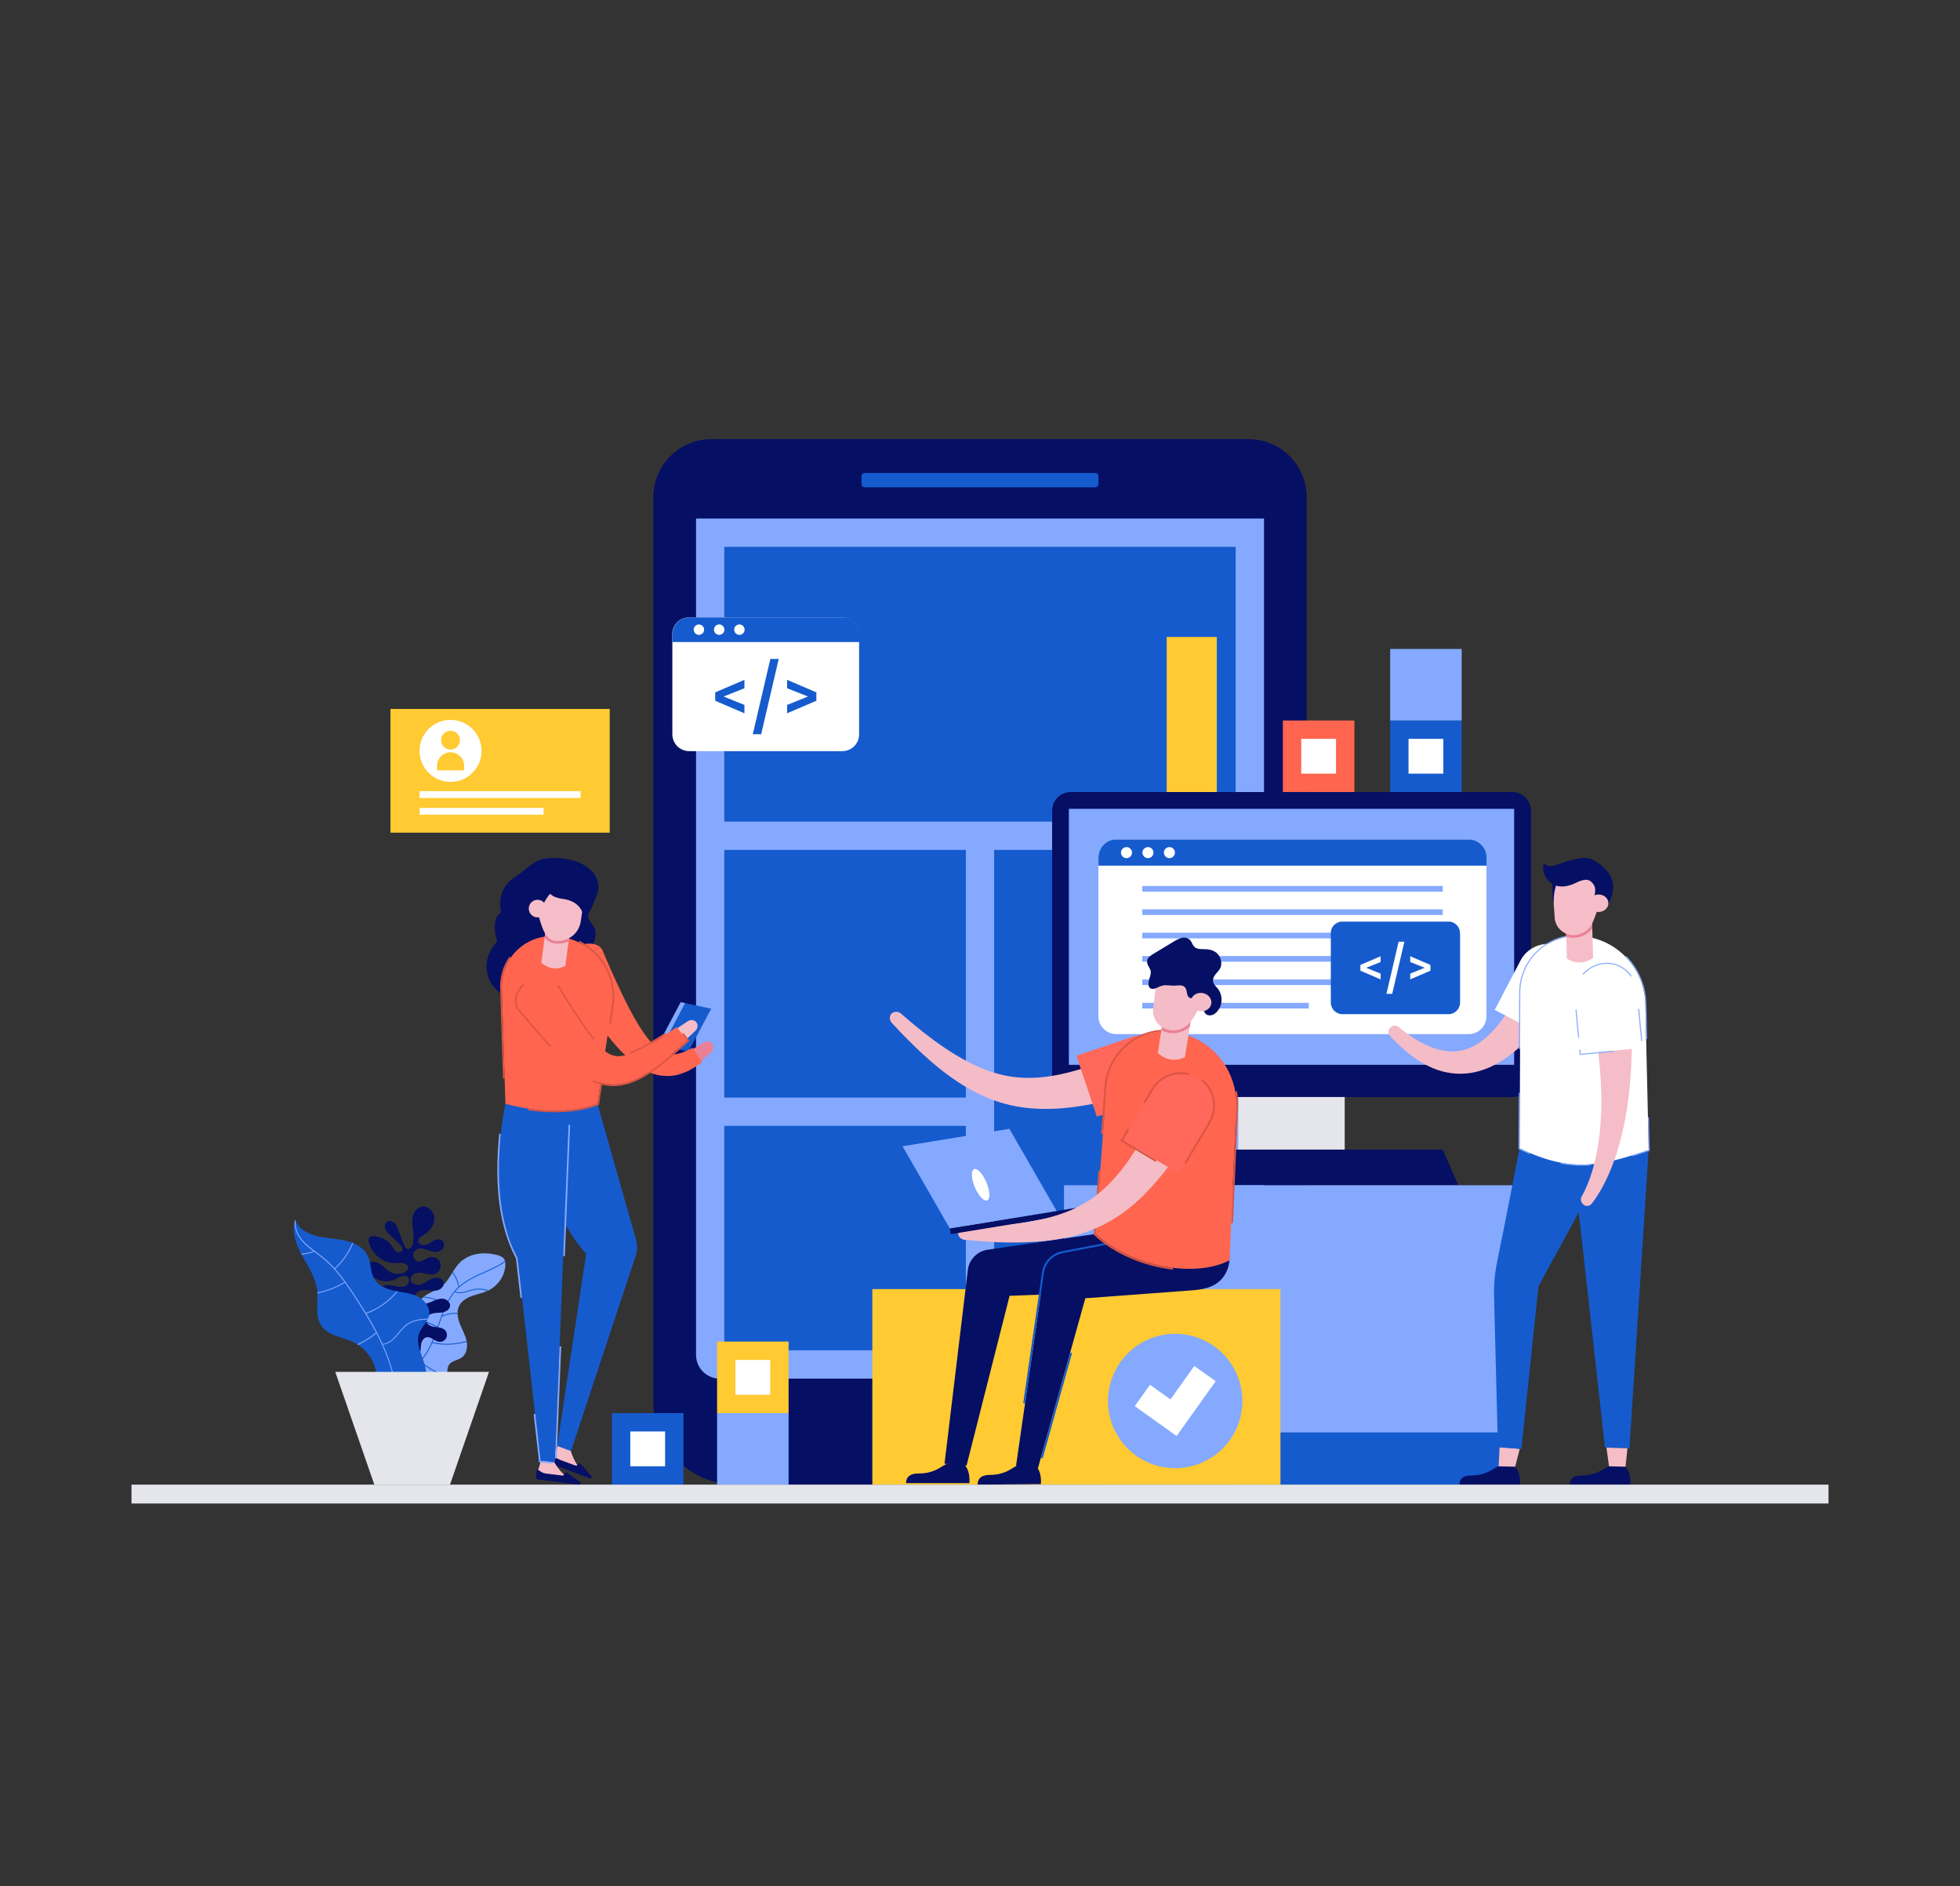 <?xml version="1.0" encoding="UTF-8"?>
<svg id="_レイヤー_1" data-name="レイヤー 1" xmlns="http://www.w3.org/2000/svg" xmlns:xlink="http://www.w3.org/1999/xlink" viewBox="0 0 316 304">
  <rect x="0" y="0" width="316" height="304" fill="#333333" stroke="none"/>
  <defs>
    <style>
      .cls-1 {
        fill: none;
      }

      .cls-2 {
        fill: #e5e6eb;
      }

      .cls-3 {
        fill: #155bcd;
      }

      .cls-4 {
        fill: #ea8096;
      }

      .cls-5 {
        fill: #f4bcc7;
      }

      .cls-6 {
        fill: #f5bdc8;
      }

      .cls-7 {
        fill: #da5544;
      }

      .cls-8 {
        clip-path: url(#clippath-1);
      }

      .cls-9 {
        fill: #fff;
      }

      .cls-10 {
        fill: #050f64;
      }

      .cls-11 {
        fill: #155bcc;
      }

      .cls-12 {
        fill: #ff654f;
      }

      .cls-13 {
        clip-path: url(#clippath);
      }

      .cls-14 {
        fill: #ff685a;
      }

      .cls-15 {
        fill: #ffca32;
      }

      .cls-16 {
        fill: #84a9ff;
      }
    </style>
    <clipPath id="clippath">
      <rect class="cls-1" x="6" width="304" height="304"/>
    </clipPath>
    <clipPath id="clippath-1">
      <rect class="cls-1" x="6" width="304" height="304"/>
    </clipPath>
  </defs>
  <g class="cls-13">
    <g class="cls-8">
      <path class="cls-10" d="M201.29,70.78h-86.58c-5.18,0-9.37,4.2-9.37,9.37v145.83c0,7.36,5.96,13.32,13.32,13.32h78.68c7.36,0,13.32-5.96,13.32-13.32V80.15c0-5.18-4.2-9.37-9.37-9.37"/>
      <path class="cls-16" d="M203.79,83.58v134.82c0,2.1-1.71,3.81-3.81,3.81h-83.95c-2.1,0-3.81-1.71-3.81-3.81V83.58h91.57Z"/>
      <rect class="cls-3" x="116.77" y="136.99" width="38.95" height="39.92"/>
      <rect class="cls-3" x="116.77" y="181.47" width="38.95" height="36.17"/>
      <rect class="cls-3" x="160.28" y="136.99" width="38.95" height="80.65"/>
      <rect class="cls-3" x="116.77" y="88.14" width="82.45" height="44.29"/>
      <path class="cls-3" d="M176.6,78.55h-37.21c-.27,0-.49-.22-.49-.49v-1.34c0-.27.22-.49.49-.49h37.21c.27,0,.49.22.49.49v1.34c0,.27-.22.49-.49.49"/>
      <path class="cls-9" d="M138.51,102.21v16.15c0,1.5-1.21,2.71-2.71,2.71h-24.69c-1.5,0-2.71-1.21-2.71-2.71v-16.15c0-.16.02-.33.04-.48,0-.02,0-.04.01-.07,0-.04.02-.09.03-.13.01-.04.02-.09.04-.13.03-.08.05-.16.09-.24,0,0,0,0,0,0,.02-.04.03-.08.05-.12.04-.08.08-.16.12-.23.02-.04.05-.07.07-.11.02-.04.05-.07.08-.11.03-.04.05-.07.08-.1.03-.03.06-.07.09-.1,0,0,0,0,0,0,.03-.03.05-.06.08-.09.03-.03.06-.06.09-.09.03-.03.07-.06.1-.09.03-.03.06-.05.1-.07.03-.03.07-.05.1-.07.04-.02.07-.05.11-.07.03-.02.06-.04.1-.06.04-.02.09-.05.13-.07.03-.02.07-.03.11-.05.12-.05.23-.09.36-.12.03-.01.07-.02.1-.03,0,0,0,0,.01,0,.03,0,.06-.01.09-.02.03,0,.06-.01.1-.02.04,0,.08-.01.12-.02.03,0,.06,0,.09,0h.08s.08,0,.12,0h24.69s.08,0,.12,0h.08s.06,0,.09.01c.04,0,.08,0,.12.02.03,0,.07,0,.1.02.03,0,.06.01.09.02,0,0,0,0,.01,0,.03,0,.07.02.1.02.03,0,.07.02.1.03.04.01.07.02.11.04.06.02.12.05.18.07.02.01.05.02.07.03.03.02.06.03.09.05.02.01.05.02.07.04.03.01.05.03.07.04.07.04.14.09.21.14.02.02.04.03.06.05.02.02.05.03.07.05.16.14.31.29.43.46.02.03.05.06.07.1.02.03.04.06.06.1.01.02.02.04.03.06.02.03.04.06.05.09.08.16.15.32.2.5,0,.03.02.06.03.09,0,.03.01.05.02.08,0,.03.01.06.02.09,0,0,0,.02,0,.03.03.16.04.32.04.48"/>
      <polygon class="cls-3" points="115.31 112.95 115.31 111.6 120.02 109.58 120.02 110.93 116.66 112.27 120.02 113.62 120.02 114.97 115.31 112.95"/>
      <polygon class="cls-3" points="122.72 118.34 121.37 118.34 124.2 106.21 125.55 106.21 122.72 118.34"/>
      <polygon class="cls-3" points="126.9 114.97 126.9 113.62 130.27 112.27 126.9 110.93 126.9 109.58 131.62 111.6 131.62 112.95 126.9 114.97"/>
      <path class="cls-3" d="M138.47,101.73h0s0-.02,0-.03c0-.03-.01-.06-.02-.09,0-.03-.01-.06-.02-.08,0-.03-.02-.06-.03-.09-.05-.17-.12-.34-.2-.5-.02-.03-.03-.06-.05-.09-.01-.02-.02-.04-.03-.06-.02-.03-.04-.07-.06-.1-.02-.03-.04-.07-.07-.1-.12-.17-.27-.32-.43-.46-.02-.02-.05-.04-.07-.05-.02-.02-.04-.03-.06-.05-.07-.05-.13-.1-.21-.14-.02-.02-.05-.03-.07-.04-.02-.01-.05-.03-.07-.04-.03-.02-.06-.03-.09-.05-.02-.01-.05-.02-.07-.03-.06-.03-.12-.05-.18-.07-.03-.01-.07-.02-.11-.04-.03-.01-.07-.02-.1-.03-.03,0-.06-.02-.1-.02,0,0,0,0-.01,0-.03,0-.06-.01-.09-.02-.03,0-.07-.01-.1-.02-.04,0-.08-.01-.12-.02-.03,0-.06,0-.09,0h-.08s-.08,0-.12,0h-24.69s-.08,0-.12,0h-.08s-.06,0-.09.01c-.04,0-.08,0-.12.02-.03,0-.07,0-.1.02-.03,0-.06.01-.09.02,0,0,0,0-.01,0-.03,0-.07.02-.1.03-.12.03-.24.07-.36.12-.04.02-.07.03-.11.05-.04.02-.09.04-.13.07-.03.02-.07.04-.1.06-.04.02-.07.05-.11.07-.03.02-.07.05-.1.07-.03.02-.06.05-.1.07-.03.03-.07.06-.1.09-.03.03-.06.06-.09.09-.03.03-.06.06-.08.09,0,0,0,0,0,0-.03.03-.06.06-.09.1-.03.03-.05.07-.08.1-.03.03-.05.07-.08.11-.02.03-.05.07-.07.11-.05.07-.09.15-.12.23-.02.04-.04.08-.05.12,0,0,0,0,0,0-.03.08-.06.16-.09.24-.01.04-.03.09-.04.13-.01.04-.02.09-.03.13,0,.02,0,.04-.01.07h0c-.03.16-.04.32-.04.48v1.28h30.1v-1.28c0-.16-.02-.33-.04-.48"/>
      <path class="cls-9" d="M113.52,101.49c0,.47-.38.84-.84.84s-.84-.38-.84-.84.38-.84.84-.84.84.38.84.84"/>
      <path class="cls-9" d="M116.79,101.49c0,.47-.38.84-.84.84s-.84-.38-.84-.84.38-.84.84-.84.84.38.84.84"/>
      <path class="cls-9" d="M120.05,101.49c0,.47-.38.84-.84.84s-.84-.38-.84-.84.38-.84.84-.84.84.38.84.84"/>
      <path class="cls-10" d="M89.42,156.35s-1.43,5.51-6.18,4.85c-3.6-.5-6.95-5.17-3.07-9.48,0,0-1.25-3.43.64-4.67,0,0-1.09-3.47,2.14-5.64,3.23-2.16,3.35-3.47,7.66-3.05,4.31.42,6.5,3.1,5.71,5.54-1.36,4.22-2.26,3.19-.67,5.32.93,1.25-.11,3.72-1.17,4.69-1.71,1.58-2.42.29-1.87,2.01.55,1.72-.22,3.08-1.91,2.46-1.69-.61,1.18-3.46-1.28-2.04"/>
      <polygon class="cls-16" points="110.49 161.69 106.84 168.6 106.09 168.44 109.74 161.53 110.49 161.69"/>
      <polygon class="cls-3" points="114.66 162.58 111.01 169.49 106.84 168.6 110.49 161.69 114.66 162.58"/>
      <path class="cls-6" d="M92.02,233.83s.5,1.94,1.81,3.27l-4.78-1.98.04-.54s.53-.65.86-1.53l2.07.77Z"/>
      <path class="cls-10" d="M88.87,235.96l6.19,2.32c.23.09.42-.19.26-.37l-1.7-1.96c-.19-.13-.35-.04-.45.13-.08.14-.25.2-.4.14l-2.48-.92c-.31-.12-.59-.31-.81-.56l-.27-.31c-.07-.08-.2-.06-.24.04l-.36.96c-.08.22.03.46.24.54"/>
      <path class="cls-3" d="M102.63,200.16h0s0-.03,0-.03c-.03-.12-.06-.23-.1-.35,0,0-6.15-21.73-6.2-21.87-.79-2.8-3.3-4.06-6.14-3.41-2.84.64-4.61,3.46-3.97,6.3,0,0,0,0,0,0h0c1.29,8.94,3.79,16.37,8.28,21.3l-4.66,30.96,2.22.82,10.42-31.43h0s.01-.03.01-.03c.04-.12.08-.24.11-.36h0c.16-.64.16-1.28.02-1.88"/>
      <path class="cls-6" d="M89.36,235.67s.93,1.77,2.52,2.77l-5.11-.82-.09-.54s.37-.75.49-1.69l2.19.28Z"/>
      <path class="cls-10" d="M86.79,238.47l6.56.83c.24.03.36-.28.17-.42l-2.11-1.51c-.21-.08-.35.04-.41.23-.04.15-.19.25-.35.23l-2.63-.32c-.33-.04-.65-.17-.92-.36l-.33-.24c-.09-.06-.21-.01-.22.09l-.13,1.02c-.03.23.13.44.36.47"/>
      <path class="cls-3" d="M86.81,174.38c-2.9-.19-5.13.63-5.32,3.53-.22,1.15-.25,1.29-.32,1.72-1.43,9.28-.96,17.05,2.28,23.13l3.65,32.7,2.36.22,2.26-55.7s0,0,0,0c.19-2.9-2.01-5.41-4.91-5.6"/>
      <path class="cls-16" d="M83.45,202.77c-2.1-3.93-3-8.71-3.01-14.1,0-1.88.1-3.83.3-5.85l-.25-.15c-.85,8.55.04,15.17,2.7,20.18l.72,6.37.26-.06-.72-6.39ZM91.66,181.34s-.85,21.03-.86,21.1l.26.06.86-21.23-.26.07ZM90.22,217l-.73,18.08h.26s.73-18.06.73-18.06l-.26-.02ZM86.3,227.88l-.26.06.88,7.77,2.21.2v-.26l-1.97-.18-.86-7.59Z"/>
      <path class="cls-4" d="M113.43,168.05l-1.92,1.16,1.4,1.9,1.7-1.47c.44-.36.55-.98.24-1.4-.31-.42-.93-.5-1.41-.19"/>
      <path class="cls-12" d="M111.69,168.88l1.52,2.29c-.5.37-1,.75-1.58,1.07-.56.34-1.19.63-1.87.85-.68.23-1.45.36-2.23.35-.39,0-.78-.05-1.17-.1-.19-.04-.38-.08-.57-.13-.1-.02-.19-.05-.28-.08l-.27-.09-.27-.09c-.09-.03-.17-.07-.26-.11-.17-.08-.34-.15-.51-.23-.31-.17-.65-.34-.93-.53-.15-.09-.3-.19-.44-.29l-.41-.3c-.28-.2-.52-.42-.78-.63-1-.86-1.86-1.78-2.67-2.71-.8-.93-1.56-1.88-2.27-2.84-.18-.24-.36-.48-.53-.72l-.52-.72c-.34-.48-.69-.97-1.01-1.45-1.33-1.94-2.6-3.91-3.84-5.87-.02-.03-.04-.07-.06-.1-.62-1.18.31-2.88,2.08-3.79h0c1.83-.94,3.79-.68,4.33.55.88,2.09,1.79,4.15,2.74,6.17.23.51.48,1,.72,1.51l.37.74c.12.25.25.5.38.74.5.98,1.03,1.92,1.59,2.84.56.91,1.14,1.77,1.77,2.52.16.18.31.38.48.54l.24.25.25.23c.16.16.33.28.5.42.08.06.17.11.25.17l.13.09.13.07.13.07s.09.05.13.06c.09.03.17.07.26.11.17.05.35.12.53.15.37.07.76.09,1.19.02.05,0,.11,0,.16-.02l.16-.04c.11-.03.22-.04.33-.08l.34-.1c.11-.03.23-.08.34-.13.46-.17.93-.41,1.4-.65"/>
      <path class="cls-12" d="M88.98,150.89h0c5.98,0,10.56,5.32,9.67,11.23l-2.32,15.79c-4.28,1.6-9.89,1.38-14.84,0l-.58-18.29c-.37-4.7,3.35-8.73,8.07-8.73"/>
      <path class="cls-7" d="M97.14,172.39l-.81,5.52c-3.25,1.22-7.27,1.38-11.18.78v.26c1.44.22,2.89.33,4.3.33,2.62,0,4.96-.38,6.98-1.13l.14-.06.84-5.71h-.26ZM82.16,154.16c-1.12,1.58-1.66,3.53-1.51,5.47l.45,14.21.26.03-.45-14.25c-.15-1.95.39-3.78,1.42-5.26l-.17-.2ZM96.59,154.12c-.9-1.05-2-1.89-3.21-2.48l-.07.26c3.25,1.61,5.45,4.97,5.45,8.75,0,.48-.04.98-.11,1.47l-.4,2.74.22.29.44-2.99c.44-2.89-.41-5.83-2.32-8.04"/>
      <path class="cls-6" d="M91.93,149.74l-.78,5.95c-1.4.67-2.69.5-3.88-.51l.78-5.95,3.88.51Z"/>
      <path class="cls-4" d="M91.86,150.27l-.19,1.48c-.63.27-1.33.4-2.05.34-.04,0-.08,0-.12-.01-.67-.09-1.28-.43-1.69-.94l.18-1.36,3.88.51Z"/>
      <path class="cls-6" d="M94.27,144.35l-.65,4.22c-.31,1.91-2.04,3.26-3.97,3.1-.56-.05-1.14-.33-1.51-.83-.4-.54-.63-1.11-.84-1.7-.39-1.12-.68-2.2-.46-3.36l.36-1.27,6.11-1.74.95,1.59Z"/>
      <path class="cls-10" d="M87.33,146.31s.99-2.53,2.54-3.14c0,0-.95-1.71-2.63.34-.82,1-1.66,2.93-1.29,3.56.37.63,1.21.86,1.38-.76"/>
      <path class="cls-10" d="M94.28,148.15s-.03.05-.05.07c-.2-1.44-.92-2.59-2.5-3.11-.31-.1-.65-.18-1.03-.23-2.36-.33-2.33-1.5-2.33-1.5l-.5-1.88c6.45-2.62,6.78,2.69,6.57,5.39-.05.57-.11,1.02-.16,1.26"/>
      <path class="cls-6" d="M88.08,146.63c-.1.78-.82,1.33-1.59,1.23-.78-.1-1.33-.82-1.23-1.59.1-.78.82-1.33,1.59-1.23.78.1,1.33.82,1.23,1.59"/>
      <path class="cls-6" d="M110.85,164.63l-1.87,1.25,1.48,1.83,1.63-1.54c.42-.38.5-1,.17-1.41-.33-.41-.95-.46-1.41-.13"/>
      <path class="cls-7" d="M110.2,166.53l-.22.15.83,1.05c-.94.86-1.89,1.71-2.89,2.54-.99.83-2.02,1.66-3.16,2.42-.57.38-1.18.75-1.85,1.08-.33.17-.69.32-1.05.46-.37.14-.76.26-1.17.36-.82.19-1.74.27-2.65.16-.84-.1-1.65-.34-2.37-.65l-.12.23c.8.35,1.65.59,2.45.68.29.03.59.05.89.05.62,0,1.24-.07,1.85-.22.37-.08.74-.2,1.21-.37.41-.16.77-.31,1.08-.47.61-.3,1.22-.66,1.88-1.1,1.19-.8,2.24-1.65,3.19-2.44,1.04-.88,2.05-1.78,2.89-2.55l.18-.16-.97-1.23ZM105.98,167.6c.46-.28.91-.57,1.37-.87-.05-.07-.11-.14-.16-.21-.44.28-.89.57-1.35.85-.86.53-1.99,1.21-3.12,1.74-.39.18-.75.34-1.1.46l-.12.32c.43-.15.88-.34,1.33-.55,1.04-.49,2.09-1.11,3.14-1.75M88.82,168.54c-1.79-1.94-3.44-3.9-5.08-5.85-.03-.03-.05-.06-.08-.1-.75-1.04-.37-2.64.84-3.8l-.15-.22c-.7.66-1.16,1.47-1.3,2.31-.11.7.02,1.35.4,1.87.03.04.06.07.09.11l.09.11c1.59,1.89,3.23,3.84,5,5.75.01.02.03.03.04.05l.2-.17s-.04-.04-.06-.06M93.77,164.59c-1.28-1.88-2.51-3.86-3.71-5.79l-.23.13c1.23,1.99,2.46,3.96,3.72,5.81.68.99,1.37,1.95,2.09,2.81.03.03.05.07.08.1l.11-.27c-.63-.76-1.28-1.64-2.07-2.79"/>
      <path class="cls-12" d="M109.11,165.56l1.7,2.16c-.94.85-1.89,1.71-2.89,2.54-.99.83-2.02,1.66-3.16,2.43-.57.38-1.18.75-1.85,1.08-.33.17-.69.32-1.05.46-.37.14-.76.26-1.17.36-.82.19-1.74.27-2.65.16-.91-.1-1.79-.38-2.55-.73-.77-.35-1.45-.78-2.06-1.22-.62-.44-1.18-.91-1.7-1.38-1.05-.94-1.99-1.91-2.89-2.88-1.79-1.94-3.44-3.9-5.08-5.85-.03-.03-.05-.07-.08-.1-.85-1.18-.25-3.08,1.37-4.24h0c1.67-1.2,3.72-1.13,4.52.13,1.32,2.13,2.63,4.26,3.99,6.25.68.99,1.37,1.95,2.09,2.81.71.85,1.45,1.61,2.15,2.07.35.24.68.4,1.01.5.34.1.7.15,1.12.12.21-.01.43-.05.67-.09.23-.05.47-.11.72-.19.49-.16,1.01-.37,1.53-.61,1.04-.49,2.09-1.11,3.14-1.75,1.05-.65,2.09-1.34,3.13-2.03"/>
      <rect class="cls-15" x="188.1" y="102.67" width="8.08" height="26.71"/>
      <path class="cls-10" d="M169.63,130.67v43.15c0,1.66,1.35,3.01,3.01,3.01h71.19c1.66,0,3.01-1.35,3.01-3.01v-43.15c0-1.66-1.35-3.01-3.01-3.01h-71.19c-1.66,0-3.01,1.35-3.01,3.01"/>
      <rect class="cls-16" x="172.33" y="130.37" width="71.79" height="41.26"/>
      <rect class="cls-2" x="199.65" y="176.82" width="17.15" height="8.68"/>
      <polygon class="cls-10" points="235.13 191.04 181.32 191.04 183.86 185.29 232.59 185.29 235.13 191.04"/>
      <path class="cls-16" d="M244.91,191.04v40.66c0,4.2-3.4,7.6-7.6,7.6h-58.17c-4.2,0-7.6-3.4-7.6-7.6v-40.66h73.37Z"/>
      <path class="cls-3" d="M244.91,230.88v.82c0,4.2-3.4,7.6-7.6,7.6h-58.17c-4.2,0-7.6-3.4-7.6-7.6v-.82h73.37Z"/>
      <path class="cls-9" d="M239.66,138.19v25.62c0,1.58-1.29,2.87-2.87,2.87h-56.83c-1.58,0-2.87-1.29-2.87-2.87v-25.62c0-.17.02-.34.04-.51,0-.02,0-.05.01-.07,0-.05.02-.09.03-.14.01-.05.02-.09.04-.14.03-.09.06-.17.09-.26,0,0,0,0,0,0,.02-.04.04-.09.06-.13.04-.08.08-.17.13-.24.02-.04.05-.08.07-.12.03-.04.05-.08.08-.11.03-.04.05-.07.09-.11.03-.04.06-.07.09-.1,0,0,0,0,0,0,.03-.03.06-.06.09-.09.03-.03.07-.06.1-.1.04-.03.07-.07.11-.1.03-.03.07-.05.1-.08.04-.03.07-.05.11-.08.04-.03.08-.05.12-.08.03-.02.07-.04.1-.06.05-.03.09-.05.14-.07.04-.02.07-.04.11-.05.12-.05.25-.1.38-.13.04-.01.07-.02.11-.03,0,0,0,0,.01,0,.03,0,.06-.01.1-.02.03,0,.07-.01.1-.02.04,0,.08-.01.13-.02.03,0,.06,0,.1,0,.03,0,.05,0,.08,0,.04,0,.09,0,.13,0h56.83s.09,0,.13,0h.08s.06,0,.1.01c.04,0,.08,0,.13.02.03,0,.07,0,.1.02.03,0,.06.01.1.02,0,0,0,0,.01,0,.04,0,.07.02.1.03.04,0,.07.02.11.03.04.01.08.02.11.04.07.02.13.05.19.08.03.01.05.02.08.04.03.02.07.03.1.05.02.01.05.03.07.04.03.01.05.03.08.05.08.05.15.1.22.15.02.02.05.03.07.05.02.02.05.04.07.06.17.14.32.31.46.49.02.03.05.07.07.1.02.03.04.07.07.1.01.02.02.04.04.06.02.03.04.06.06.1.09.17.16.34.21.53,0,.03.02.06.03.1,0,.03.01.06.02.09,0,.03.01.06.02.09,0,0,0,.02,0,.03.03.16.05.34.05.51"/>
      <path class="cls-3" d="M239.62,137.68h0s0-.02,0-.03c0-.03-.01-.06-.02-.09,0-.03-.01-.06-.02-.09,0-.03-.02-.06-.03-.09-.05-.19-.13-.36-.21-.53-.02-.03-.04-.07-.06-.1-.01-.02-.02-.04-.04-.06-.02-.04-.04-.07-.07-.1-.02-.04-.05-.07-.07-.1-.13-.18-.29-.34-.46-.49-.02-.02-.05-.04-.07-.06-.02-.02-.05-.04-.07-.05-.07-.05-.14-.1-.22-.15-.03-.02-.05-.03-.08-.05-.02-.01-.05-.03-.07-.04-.03-.02-.06-.03-.1-.05-.03-.01-.05-.02-.08-.04-.06-.03-.13-.05-.19-.08-.04-.01-.07-.03-.11-.04-.04-.01-.07-.02-.11-.03-.03,0-.07-.02-.1-.03,0,0,0,0-.01,0-.03,0-.06-.01-.1-.02-.03,0-.07-.01-.1-.02-.04,0-.08-.01-.13-.02-.03,0-.06,0-.1,0h-.08s-.09,0-.13,0h-56.83s-.09,0-.13,0c-.03,0-.05,0-.08,0-.03,0-.06,0-.1,0-.04,0-.08,0-.13.02-.04,0-.07,0-.1.02-.03,0-.06.01-.1.02,0,0,0,0-.01,0-.04,0-.07.02-.11.03-.13.03-.25.08-.38.13-.04.02-.08.03-.11.05-.05.02-.09.05-.14.07-.04.02-.07.04-.1.06-.04.02-.08.05-.12.08-.04.03-.08.05-.11.08-.04.03-.07.05-.1.08-.04.03-.07.06-.11.1-.03.03-.07.06-.1.1-.03.03-.06.06-.09.09,0,0,0,0,0,0-.03.03-.06.07-.09.1-.03.04-.06.07-.09.11-.03.04-.05.07-.08.11-.03.04-.05.08-.07.12-.05.08-.09.16-.13.24-.02.04-.04.09-.06.13,0,0,0,0,0,0-.04.08-.07.17-.09.26-.01.04-.03.09-.04.14-.01.05-.02.09-.03.14,0,.02,0,.05-.01.07h0c-.03.16-.05.34-.05.51v1.35h62.57v-1.35c0-.17-.02-.34-.05-.51"/>
      <path class="cls-9" d="M182.51,137.43c0,.49-.4.89-.89.89s-.89-.4-.89-.89.4-.89.89-.89.89.4.89.89"/>
      <path class="cls-9" d="M185.97,137.43c0,.49-.4.89-.89.89s-.89-.4-.89-.89.4-.89.89-.89.89.4.89.89"/>
      <path class="cls-9" d="M189.43,137.43c0,.49-.4.89-.89.89s-.89-.4-.89-.89.4-.89.89-.89.89.4.89.89"/>
      <rect class="cls-16" x="184.16" y="142.81" width="48.45" height=".91"/>
      <rect class="cls-16" x="184.16" y="146.57" width="48.45" height=".91"/>
      <rect class="cls-16" x="184.16" y="150.34" width="48.45" height=".91"/>
      <rect class="cls-16" x="184.16" y="154.1" width="48.45" height=".91"/>
      <rect class="cls-16" x="184.16" y="157.87" width="48.45" height=".91"/>
      <rect class="cls-16" x="184.16" y="161.64" width="26.85" height=".91"/>
      <path class="cls-3" d="M235.4,150.4v11.19c0,1.04-.84,1.88-1.87,1.88h-17.1c-1.04,0-1.87-.84-1.87-1.88v-11.19c0-.11.01-.23.03-.33,0-.02,0-.03,0-.05,0-.03.01-.06.02-.09,0-.03.02-.06.03-.09.02-.06.04-.11.06-.17,0,0,0,0,0,0,.01-.03.02-.06.04-.08.03-.05.05-.11.09-.16.02-.03.03-.05.05-.08.02-.03.03-.05.05-.07.02-.03.04-.05.06-.07.02-.02.04-.05.06-.07,0,0,0,0,0,0,.02-.02.04-.04.06-.06.02-.02.04-.04.07-.06.02-.02.05-.04.07-.06.02-.02.04-.03.07-.05.02-.02.05-.03.07-.05.03-.02.05-.03.08-.05.02-.01.04-.03.07-.04.03-.02.06-.03.09-.05.02-.01.05-.02.07-.03.08-.03.16-.06.25-.09.02,0,.05-.01.07-.02,0,0,0,0,0,0,.02,0,.04,0,.06-.01.02,0,.04,0,.07-.01.03,0,.05,0,.08-.01.02,0,.04,0,.06,0,.02,0,.04,0,.05,0,.03,0,.06,0,.09,0h17.1s.06,0,.09,0h.05s.04,0,.06,0c.03,0,.05,0,.08.01.02,0,.05,0,.07.01.02,0,.04,0,.06.01,0,0,0,0,0,0,.02,0,.05.01.07.02.02,0,.05.01.07.02.03,0,.05.02.07.03.04.01.09.03.13.05.02,0,.03.02.05.02.02.01.04.02.06.03.02,0,.03.02.05.03.02,0,.03.02.05.03.05.03.1.06.14.1.01.01.03.02.04.03.02.01.03.02.05.04.11.09.21.2.3.32.02.02.03.04.05.07.01.02.03.04.04.07,0,.01.02.03.02.04.01.02.03.04.04.06.06.11.11.22.14.35,0,.02.01.04.02.06,0,.02,0,.04.01.06,0,.02,0,.04.01.06,0,0,0,.01,0,.02.02.11.03.22.03.33"/>
      <polygon class="cls-9" points="219.33 156.46 219.33 155.53 222.59 154.13 222.59 155.06 220.26 155.99 222.59 156.93 222.59 157.86 219.33 156.46"/>
      <polygon class="cls-9" points="224.46 160.19 223.53 160.19 225.49 151.79 226.42 151.79 224.46 160.19"/>
      <polygon class="cls-9" points="227.36 157.86 227.36 156.93 229.69 155.99 227.36 155.06 227.36 154.13 230.62 155.53 230.62 156.46 227.36 157.86"/>
      <path class="cls-10" d="M245.07,239.3h-9.76c0-.33.07-.65.27-.91.23-.3.61-.46.98-.52.37-.06.76-.05,1.13-.07.93-.05,1.84-.31,2.65-.77.42-.24.82-.53,1.27-.69l2.66.07c.36.39.6.91.71,1.43.1.48.11.97.08,1.46"/>
      <polygon class="cls-6" points="245.02 233.54 244.28 236.41 241.62 236.34 241.77 233.25 245.02 233.54"/>
      <path class="cls-3" d="M240.88,208.94c-.05-1.85.12-3.71.49-5.53,1.29-6.26,3.62-18.33,3.62-18.33.36-2.6,2.52-3.36,5.12-3,1.51.21,15.7,3.15,15.69,3.28l-3.09,48.08-3.95-.14-4.23-37.88-6.49,11.9h0s-2.75,26.22-2.75,26.22l-3.79-.26-.62-24.35Z"/>
      <path class="cls-10" d="M262.86,239.3h-9.76c0-.33.07-.66.27-.91.23-.3.61-.46.98-.52.37-.06.75-.05,1.13-.07.93-.05,1.84-.31,2.65-.77.42-.24.82-.53,1.27-.69l2.66.07c.36.39.6.91.71,1.43.1.48.11.97.08,1.46"/>
      <polygon class="cls-6" points="262.39 233.44 262.07 236.41 259.41 236.34 259 233.33 262.39 233.44"/>
      <path class="cls-5" d="M224.16,165.62c.37-.37.94-.41,1.3-.11,1.08.89,2.21,1.7,3.39,2.36,1.17.66,2.4,1.17,3.61,1.42,1.22.26,2.41.24,3.51-.05.55-.15,1.09-.36,1.61-.62.52-.27,1.01-.59,1.49-.96.96-.74,1.83-1.66,2.63-2.67.8-1.01,1.53-2.12,2.21-3.27.68-1.16,1.3-2.36,1.88-3.6.58-1.24,1.12-2.51,1.63-3.79.34-.81,1.01-1.39,1.83-1.67.81-.29,1.77-.28,2.67.11.9.39,1.55,1.1,1.86,1.93.31.83.28,1.78-.18,2.62-.75,1.31-1.53,2.6-2.37,3.88-.83,1.27-1.72,2.53-2.69,3.74-.97,1.21-2.01,2.39-3.17,3.49-1.16,1.1-2.45,2.12-3.92,2.95-.73.41-1.51.78-2.33,1.06-.82.28-1.67.48-2.54.57-1.74.19-3.5-.07-5.04-.64-1.55-.57-2.92-1.4-4.14-2.34-1.22-.94-2.31-1.99-3.32-3.09-.34-.37-.31-.95.06-1.32"/>
      <path class="cls-9" d="M249.76,167.36l4.19-8.01c1.27-2.42.54-5.39-1.88-6.66-2.42-1.27-5.62-.35-6.89,2.07l-4.19,8.01,8.77,4.59Z"/>
      <path class="cls-9" d="M255.06,150.89h0c-5.33-.47-9.92,3.71-9.94,9.06l-.12,25.14c8.51,4.13,13.31,2.75,20.81.28l-.54-23.62c-.15-5.69-4.54-10.36-10.21-10.86"/>
      <path class="cls-16" d="M244.9,169.13h.17l.04-9.18c.02-5.07,4.15-9.1,9.12-9.1.27,0,.55.01.82.04.15.01.31.03.46.05-.01-.06-.03-.12-.04-.18-.13-.02-.27-.03-.41-.04-.28-.03-.56-.04-.84-.04-5.1,0-9.27,4.16-9.29,9.27l-.04,9.18ZM251.69,187.41l-.06.16c1.14.21,2.26.32,3.37.32.5,0,1-.02,1.49-.06v-.17c-1.55.13-3.12.07-4.8-.25M262.21,154.1s-.08.08-.12.12c1.91,1.96,3.1,4.61,3.18,7.52l.13,5.73h.17l-.13-5.73c-.08-2.96-1.29-5.65-3.23-7.64M265.8,185.37c-.9.3-1.76.58-2.6.83,0,.06,0,.12,0,.18.84-.26,1.72-.54,2.65-.85l.12-.04-.12-5.44-.17.02.12,5.29ZM244.82,185.2l.1.05c.58.28,1.15.54,1.71.78l.04-.17c-.54-.23-1.1-.48-1.68-.76l.04-8.96h-.17l-.04,9.06Z"/>
      <path class="cls-6" d="M252.43,148.02l.19,6.5c1.44.87,2.85.83,4.23-.13l-.19-6.5-4.23.13Z"/>
      <path class="cls-4" d="M252.43,148.02l.09,2.94c.3.11.62.17.95.19.11,0,.21,0,.32,0,1.17-.03,2.24-.61,2.92-1.51l-.05-1.74-4.23.13Z"/>
      <path class="cls-6" d="M250.39,144.1l.26,3.81c.1,1.52,1.33,2.73,2.85,2.81,1.38.07,2.68-.7,3.25-1.97.37-.84.71-1.81,1.02-2.83.51-1.63.1-3.43-1.11-4.63-1.04-1.02-2.31-1.31-3.83-.81-1.54.5-2.54,2-2.43,3.62"/>
      <path class="cls-6" d="M255.27,194.15c-.38-.35-.51-.87-.28-1.26.68-1.19,1.2-2.51,1.63-3.85.42-1.35.74-2.73.97-4.13.05-.35.12-.7.16-1.05l.14-1.06.1-1.06c.04-.35.05-.71.08-1.06l.04-.53.02-.53c.01-.36.03-.71.04-1.07,0-.71.02-1.42,0-2.14-.11-5.7-1.02-11.38-2.38-16.95-.05-.22-.07-.44-.07-.66,0-.22.02-.43.07-.65.09-.42.27-.82.52-1.18.5-.72,1.29-1.27,2.25-1.47.96-.19,1.9.02,2.63.53.37.26.68.58.92.97.12.19.22.4.3.62.07.22.13.45.16.69.62,6.07.75,12.23.02,18.33-.08.76-.21,1.52-.32,2.28-.06.38-.13.76-.2,1.14l-.1.57-.12.57c-.08.38-.15.75-.24,1.13l-.27,1.12-.3,1.11c-.1.37-.22.74-.33,1.11-.47,1.47-1.01,2.92-1.67,4.32-.67,1.4-1.43,2.76-2.41,4.01-.33.43-.96.51-1.35.15"/>
      <path class="cls-9" d="M264.7,168.91l-.86-9c-.26-2.72-2.49-4.81-5.21-4.55-2.72.26-4.9,2.77-4.64,5.49l.86,9,9.85-.94Z"/>
      <path class="cls-16" d="M255.13,157l.14.1c.85-.95,2.04-1.61,3.36-1.73,1.78-.17,3.35.67,4.3,2.03l.15-.09c-.9-1.3-2.36-2.13-3.99-2.13-.16,0-.31,0-.47.02-1.32.13-2.58.78-3.49,1.81M254,162.74l.43,4.53h.17l-.43-4.55-.17.03ZM254.78,169.15l-.17.03.08.86,5.51-.52v-.17s-5.35.51-5.35.51l-.07-.7ZM264.1,162.6l.5,5.22.17-.02-.49-5.2h-.17Z"/>
      <path class="cls-10" d="M251.16,142.06s-.74,1.26-.67,3.6c0,0-.47-2.35-.03-4.19l.69.59Z"/>
      <path class="cls-10" d="M259.13,145.93s2.11-3.03.02-5.44c-2.26-2.6-3.79-2.36-5.44-1.95-2.09.52-3.22,1.21-4.01,1.02-.42-.1-.79-.47-.86-.23-.07.24-.22,1.67.95,2.76,1.17,1.09,2.74.97,4.28.21,1.55-.76,2.27-.64,2.89.32.66,1.02-.31,2.82-.31,2.82l.47.18s1.81-1,2.01.3"/>
      <path class="cls-6" d="M256.14,145.64c.02.78.75,1.39,1.63,1.36.88-.03,1.57-.68,1.54-1.46-.02-.78-.75-1.39-1.63-1.36-.88.03-1.57.68-1.54,1.46"/>
      <rect class="cls-15" x="62.95" y="114.27" width="35.35" height="19.94"/>
      <path class="cls-9" d="M77.64,121.03c0,2.76-2.24,5-5,5s-5-2.24-5-5,2.24-5,5-5,5,2.24,5,5"/>
      <path class="cls-15" d="M72.64,121.26c-1.21,0-2.18.98-2.18,2.18v.73h4.37v-.73c0-1.21-.98-2.18-2.18-2.18"/>
      <path class="cls-15" d="M72.64,120.82c.84,0,1.52-.68,1.52-1.52s-.68-1.52-1.52-1.52-1.52.68-1.52,1.52.68,1.52,1.52,1.52"/>
      <rect class="cls-9" x="67.65" y="127.52" width="25.95" height="1.1"/>
      <rect class="cls-9" x="67.65" y="130.22" width="19.99" height="1.1"/>
      <rect class="cls-3" x="98.66" y="227.77" width="11.53" height="11.53"/>
      <rect class="cls-9" x="101.62" y="230.73" width="5.61" height="5.61"/>
      <rect class="cls-16" x="115.61" y="227.77" width="11.53" height="11.53"/>
      <rect class="cls-12" x="206.83" y="116.13" width="11.53" height="11.53"/>
      <rect class="cls-9" x="209.79" y="119.09" width="5.61" height="5.61"/>
      <rect class="cls-15" x="115.61" y="216.24" width="11.53" height="11.53"/>
      <rect class="cls-9" x="118.57" y="219.2" width="5.61" height="5.61"/>
      <rect class="cls-3" x="224.13" y="116.13" width="11.53" height="11.53"/>
      <rect class="cls-9" x="227.09" y="119.09" width="5.61" height="5.61"/>
      <rect class="cls-16" x="224.13" y="104.6" width="11.53" height="11.53"/>
      <rect class="cls-15" x="140.64" y="207.78" width="65.8" height="31.52"/>
      <path class="cls-10" d="M156.3,239.06h-10.22c0-.34.08-.68.29-.95.24-.31.63-.48,1.02-.55.39-.07.79-.05,1.19-.07.97-.05,1.93-.33,2.77-.8.44-.25.85-.55,1.33-.73l2.78.07c.38.41.63.95.74,1.5.11.5.12,1.01.09,1.53"/>
      <path class="cls-10" d="M185.99,202.27c-.54-2.69-3.17-4.44-5.86-3.89,0,0,0,0,0,0l-20.71,3.03c-.08,0-.15.02-.23.03l-.14.02h0c-1.49.3-2.69,1.48-2.98,3.01h0c-.02.12-.04.24-.05.36v.03s0,0,0,0l-3.74,31.07,3.55.3,6.94-27.37,17.73-.67c.51.06,1.05.05,1.58-.06h0s0,0,0,0c2.69-.54,4.44-3.17,3.89-5.86"/>
      <path class="cls-10" d="M167.83,239.21l-10.21.09c0-.35.07-.69.28-.96.24-.32.63-.48,1.02-.55.39-.07.79-.06,1.18-.08.97-.06,1.92-.34,2.76-.83.44-.25.85-.56,1.32-.74l2.78.05c.38.41.63.94.76,1.49.11.5.13,1.01.1,1.52"/>
      <path class="cls-10" d="M167.35,236.65l-3.54-.38s4.47-30.98,4.47-30.98v-.03c.02-.12.04-.24.06-.35h0c.31-1.45,1.42-2.55,2.8-2.9h.04c.1-.03.2-.05.3-.07l20.58-3.94s0,0,0,0c2.67-.66,5.36.97,6.02,3.64.4,1.61-.05,3.36-1.18,4.58-1.29,1.39-3.15,1.65-4.95,1.78-.82.06-1.65.12-2.47.18-1.2.09-2.41.18-3.61.27-1.33.1-2.67.2-4,.3-1.21.09-2.43.18-3.64.27-.84.06-1.69.13-2.53.19-.05,0-.71.01-.72.05,0,0-7.64,27.39-7.64,27.39"/>
      <path class="cls-11" d="M167.8,235.04h.31l4.73-16.96-.29-.06-4.75,17.02ZM164.97,226.15l.29.05,3.02-20.91h0v-.03c.02-.12.04-.24.06-.35h0c.31-1.45,1.42-2.55,2.8-2.89h0s.04-.01.04-.01c.1-.02.2-.04.3-.06l20.58-3.94s0,0,0,0c1.79-.44,3.59.14,4.78,1.38l.59.23c-.97-1.27-2.5-2.06-4.18-2.06-.43,0-.85.05-1.27.15l-20.57,3.94c-.1.01-.21.04-.31.06l-.3.06v.02c-1.38.44-2.45,1.61-2.76,3.04v.02s0,0,0,0c0,.03-.01.05-.01.07h0v.03c-.02.08-.03.16-.04.24l-3.02,20.94Z"/>
      <path class="cls-5" d="M143.75,163.38c.39-.4,1.06-.4,1.52,0,.56.5,1.15.98,1.71,1.46l.41.35c.23.19.46.38.69.56.13.1.26.21.39.31l.54.43.55.42c.13.1.26.2.39.3.23.18.47.36.71.53l1.12.8,1.14.76c.24.16.49.32.73.46.14.09.28.17.42.26,1.67,1.01,3.22,1.79,4.74,2.37,1.67.64,3.32,1.06,4.93,1.23,2.99.34,6.2-.04,10.11-1.19,1.53-.45,3.19-1.01,5.09-1.74,1.52-.58,3.14-1.25,5.09-2.08,1.02-.42,2.17-.42,3.15,0,.88.38,1.54,1.06,1.87,1.91.33.85.28,1.8-.14,2.66-.47.98-1.36,1.74-2.45,2.09-2.13.64-3.89,1.14-5.55,1.58-2.17.56-3.99.97-5.75,1.27-2.2.38-4.17.59-6.03.62-.19,0-.37,0-.56,0-1.97,0-3.86-.2-5.63-.6-1.94-.44-3.88-1.16-5.78-2.14-1.65-.86-3.29-1.91-5-3.23-.13-.11-.27-.21-.4-.31-.25-.19-.5-.39-.74-.6l-1.11-.94-1.07-.96c-.23-.21-.46-.43-.68-.64-.12-.12-.24-.23-.37-.35l-.52-.5-.51-.51c-.12-.12-.24-.24-.36-.35-.22-.22-.44-.44-.65-.66l-.37-.38c-.53-.55-1.07-1.12-1.59-1.69-.42-.45-.44-1.12-.04-1.52"/>
      <path class="cls-14" d="M176.84,179.98l8.97-3.01c2.71-.91,4.32-3.69,3.4-6.4l-.14-.16c-.91-2.71-3.85-4.17-6.56-3.26l-8.97,3.01,3.3,9.83Z"/>
      <path class="cls-12" d="M189.44,166.36h0c-5.53-.88-10.63,3.15-11.05,8.74l-1.76,23.78c5.46,5.16,15.87,7.25,21.6,4.26l1.08-24.69c.26-5.95-3.99-11.15-9.87-12.09"/>
      <path class="cls-7" d="M177.53,182.78l.29.03.57-7.7c.38-5.07,4.61-8.86,9.52-8.86.5,0,1.01.04,1.52.12.53.08,1.05.2,1.55.36l.11-.28c-.52-.16-1.06-.28-1.61-.37-.52-.08-1.05-.12-1.57-.12-5.13,0-9.44,4.01-9.82,9.14l-.57,7.7ZM176.33,199l.1.1c3.11,2.94,7.89,4.99,12.7,5.56v-.3c-4.58-.55-9.35-2.51-12.49-5.47l.75-10.2h-.3l-.76,10.32ZM199.31,178.45l-.82,18.72h.3s.81-18.7.81-18.7c.04-.89-.02-1.77-.17-2.62l-.28.13c.14.8.19,1.63.15,2.48"/>
      <path class="cls-5" d="M187.73,162.99l-1.07,6.72c1.31,1.18,2.77,1.41,4.38.7l1.07-6.72-4.38-.7Z"/>
      <path class="cls-4" d="M187.73,162.99l-.49,3.04c.29.17.61.3.94.38.11.03.22.05.33.07,1.21.19,2.43-.19,3.3-.98l.29-1.8-4.38-.7Z"/>
      <path class="cls-5" d="M186.4,158.56l-.48,3.97c-.19,1.59.83,3.06,2.38,3.45,1.41.35,2.9-.2,3.73-1.39.55-.79,1.08-1.72,1.61-2.71.84-1.58.77-3.51-.24-4.98-.87-1.25-2.12-1.8-3.79-1.59-1.68.22-3,1.56-3.21,3.24"/>
      <path class="cls-5" d="M155.59,197.69c.75,0,1.51-.03,2.25-.05l.54-.02c.3-.01.6-.03.9-.04.16,0,.33-.02.49-.03l.69-.04.69-.05c.16-.01.33-.03.49-.04.29-.02.59-.04.89-.08l1.37-.14,1.35-.18c.29-.04.58-.09.86-.14.16-.03.32-.06.48-.08,1.92-.35,3.59-.8,5.12-1.37,1.67-.63,3.19-1.42,4.5-2.35,2.46-1.74,4.61-4.15,6.77-7.6.85-1.35,1.71-2.88,2.65-4.68.74-1.44,1.52-3.01,2.43-4.94.48-.99,1.34-1.76,2.35-2.09.91-.3,1.85-.23,2.66.19.81.42,1.4,1.16,1.66,2.08.3,1.04.13,2.2-.45,3.19-1.17,1.9-2.15,3.45-3.1,4.87-1.25,1.86-2.34,3.38-3.45,4.77-1.39,1.75-2.73,3.21-4.09,4.47-1.59,1.47-3.28,2.7-5.02,3.66-1.74.96-3.67,1.71-5.74,2.24-1.8.46-3.73.75-5.89.91-.17,0-.34.02-.5.03-.31.02-.64.04-.95.05l-1.45.04h-1.44s-.02,0-.02,0c-.31,0-.61-.01-.91-.02-.17,0-.34-.01-.5-.02l-.72-.02-.71-.04c-.17-.01-.33-.02-.5-.03-.31-.02-.62-.03-.93-.06l-.53-.04c-.76-.06-1.54-.12-2.31-.2-.62-.06-1.07-.55-1.04-1.11.03-.56.53-1.01,1.14-1.01"/>
      <path class="cls-14" d="M189.96,189.1l4.84-8.13c1.46-2.46.87-5.61-1.59-7.07l-.21-.03c-2.46-1.46-5.64-.66-7.1,1.8l-4.84,8.13,8.91,5.3Z"/>
      <path class="cls-7" d="M184.37,177.66l.26.14,1.27-2.13c1.2-2.01,3.55-2.92,5.71-2.38l.13-.28c-.45-.12-.91-.18-1.38-.18-1.92,0-3.73,1.03-4.71,2.68l-1.28,2.15ZM180.65,183.9l5.67,3.38.14-.26-5.41-3.22,1.01-1.7-.26-.14-1.16,1.94ZM194.8,180.97l-3.84,6.45.28.1,3.81-6.4c.76-1.27,1.01-2.73.71-4.12-.26-1.23-.94-2.29-1.92-3.03l-.15.26c2.05,1.57,2.47,4.46,1.1,6.74"/>
      <rect class="cls-10" x="153.03" y="195.73" width="28.1" height=".94" transform="translate(-29.39 29.44) rotate(-9.26)"/>
      <polygon class="cls-16" points="153.13 198 170.36 195.19 162.74 181.95 145.51 184.76 153.13 198"/>
      <path class="cls-9" d="M157.17,191.36c.59,1.39,1.48,2.34,1.99,2.12.51-.22.46-1.52-.13-2.91-.59-1.39-1.48-2.34-1.99-2.12-.51.22-.46,1.52.13,2.91"/>
      <path class="cls-10" d="M185.31,159.13c-.24-.34-.16-.86-.03-1.29.13-.43.31-.87.24-1.31-.1-.56-.6-.96-.58-1.54.01-.57.49-.93.91-1.18,1.12-.67,2.23-1.35,3.35-2.02.46-.28.93-.56,1.43-.64.5-.08,1.06.07,1.37.54.17.25.26.56.44.79.4.53,1.08.5,1.68.51.74,0,1.51.13,2.1.67.58.54.9,1.59.52,2.38-.18.37-.47.64-.72.94-.25.3-.48.7-.45,1.12.04.57.51.91.82,1.32.45.58.65,1.44.51,2.23s-.6,1.5-1.21,1.84c-.53.3-1.27.23-1.52-.39-.29-.71.2-1.77-.29-2.29-.59-.62-1.68.52-2.26-.12-.31-.34-.23-.98-.47-1.4-.31-.55-.96-.48-1.45-.44-.53.04-1.01,0-1.53-.04-.48-.05-.88.06-1.34.26-.47.21-1.13.59-1.53.06"/>
      <path class="cls-5" d="M192.01,161.26c-.13.81.5,1.58,1.41,1.72.91.14,1.74-.39,1.87-1.2s-.5-1.58-1.41-1.72c-.91-.14-1.75.39-1.87,1.2"/>
      <path class="cls-5" d="M184.6,192.41c-.32.32-.65.64-.97.94-1.59,1.47-3.28,2.7-5.02,3.66-1.74.96-3.67,1.71-5.74,2.23-1.76.45-3.64.74-5.75.89l-1.1-3.23s.05,0,.07-.01c.16-.03.32-.06.48-.08,1.92-.35,3.59-.8,5.12-1.37,1.67-.63,3.19-1.42,4.5-2.35,1.54-1.09,2.96-2.44,4.33-4.15.2.28.41.55.62.83.29.4.62.78.97,1.13.29.33.61.62.97.87.22.13.45.26.67.38.27.12.56.21.85.27"/>
      <path class="cls-16" d="M178.89,186.19s-.06.04-.02-.04c0,.01.01.03.02.04"/>
      <path class="cls-16" d="M200,228.35c-1.4,5.82-7.25,9.4-13.06,8-5.82-1.4-9.4-7.25-8-13.06,1.4-5.82,7.25-9.4,13.06-8,5.82,1.4,9.4,7.25,8,13.06"/>
      <polygon class="cls-9" points="196 222.63 192.55 220.17 188.71 225.56 185.41 223.2 182.95 226.65 189.7 231.46 192.16 228.01 196 222.63"/>
      <path class="cls-16" d="M74.64,203.05c-.67.52-1.17,1.21-1.64,1.97-.03.05-.06.09-.08.14-.5.81-.99,1.63-1.74,2.2-.87.67-2.05.99-2.87,1.66-.05.04-.11.09-.16.14-.2.19-.37.41-.5.67-.44.88-.22,1.92-.16,2.9,0,.02,0,.04,0,.06,0,.03,0,.07,0,.1.07,1.81-.52,3.63-1.64,5.05-.87,1.1-1.94,1.62-3.08,2.35-.62.4-.88.84-.89,1.29,0,.05,0,.1,0,.15.06.82.88,1.64,1.73,2.17,1.57.99,3.54,1.36,5.34.87,1.38-.38,2.71-1.35,3.06-2.72.01-.05.02-.1.03-.15,0-.04.02-.09.02-.13.09-.62,0-1.32.36-1.83.45-.63,1.38-.67,2.01-1.12.76-.53.98-1.58.83-2.5,0-.05-.02-.1-.03-.15,0,0,0-.02,0-.02-.2-.97-.72-1.83-1.08-2.75-.2-.51-.36-1.06-.38-1.61,0-.05,0-.1,0-.15,0-.38.07-.76.23-1.11.4-.84,1.27-1.35,2.15-1.66.8-.28,1.64-.45,2.41-.79.07-.03.14-.06.2-.09,0,0,.02,0,.03-.01,1.36-.68,2.37-2.02,2.63-3.51.06-.36.08-.73.02-1.09,0-.06-.02-.12-.03-.17-.19-.85-1.74-1.05-2.43-1.14-1.12-.15-2.33-.01-3.37.44-.36.16-.68.35-.96.57"/>
      <path class="cls-3" d="M74.02,207.33c1.18-1.05,2.65-1.71,4.08-2.34.81-.36,1.65-.73,2.42-1.17.3-.17.62-.38.89-.64.01.06.02.11.03.17-.27.24-.57.44-.85.6-.78.44-1.62.82-2.44,1.18-1.45.64-2.94,1.31-4.11,2.38-.04.03-.07.07-.11.1,0,0-.02.02-.02.02-.18.17-.35.35-.51.54.42.19.91.15,1.26.08.27-.05.54-.14.8-.22.21-.07.42-.13.64-.19.87-.21,1.8-.16,2.66.12-.07.03-.14.06-.2.09h0c-.79-.22-1.63-.26-2.42-.07-.21.05-.42.12-.63.18-.26.08-.54.17-.81.23-.38.08-.92.11-1.39-.11-.52.64-.94,1.35-1.29,2.09-.02.05-.04.09-.07.14-.23.5-.44,1.01-.63,1.53.77-.31,1.6-.47,2.43-.44,0,0,.02,0,.03,0,0,.05,0,.1,0,.15-.01,0-.02,0-.04,0-.85-.03-1.71.14-2.49.48-.18.5-.35,1-.52,1.49-.02.06-.04.11-.06.17-.02.05-.03.1-.05.14-.03.08-.06.16-.08.25-.24.7-.49,1.39-.79,2.07,1.82.39,3.71.31,5.49-.22.01.05.02.1.03.15-1.81.53-3.74.61-5.58.21-.49,1.1-1.09,2.12-1.87,2.96,1.29,1,2.72,1.81,4.23,2.42,0,.05-.02.1-.03.15-1.54-.62-2.99-1.44-4.3-2.46-.38.39-.8.73-1.27,1.02-1.35.83-2.87,1.08-4.56,1.11,0-.05,0-.1,0-.15,1.66-.03,3.16-.28,4.48-1.09.46-.28.86-.61,1.23-.99.04-.04.07-.07.1-.11.77-.82,1.36-1.82,1.84-2.9.02-.05.04-.09.06-.14.3-.68.56-1.38.8-2.08.03-.09.06-.18.09-.27-.93-.52-1.94-.89-2.99-1.1,0-.03,0-.07,0-.1,0-.02,0-.04,0-.06,1.06.22,2.09.59,3.05,1.11.02-.05.03-.09.05-.14.15-.45.31-.91.47-1.36.02-.07.05-.13.07-.2.21-.58.44-1.15.7-1.7-1.07-.76-2.36-1.2-3.67-1.28.05-.05.1-.1.16-.14h0c1.28.11,2.53.55,3.58,1.28.37-.78.81-1.51,1.35-2.16h0s0,0,0,0l.02-.03s0,0,0,0c.18-.21.36-.41.57-.6.02-.02.03-.03.05-.05-.14-.83-.48-1.62-.97-2.3.03-.05.06-.09.08-.14.5.69.86,1.48,1.01,2.32"/>
      <path class="cls-10" d="M65.16,209.05c-.49-.26-1.07.06-1.59.24-.54.19-1.17.23-1.67-.05-.5-.28-.81-.94-.56-1.46.21-.45.75-.65,1.25-.66.5,0,.98.16,1.47.25.49.09,1.03.1,1.44-.18.42-.27.61-.91.29-1.28-.25-.29-.69-.32-1.05-.21-.36.11-.68.34-1.02.51-1.34.66-3.11.27-4.04-.9-.36-.45-.59-1.12-.24-1.59.44-.58,1.29-.32,1.8,0,.59.36,1.02.95,1.63,1.29.8.45,2.6.52,2.95-.57.14-.44-.43-.76-.78-.84-.41-.09-.84-.02-1.26-.01-1.99.04-3.62-1.29-4.25-3.13-.54-1.58,1.03-1.3,1.98-.94.66.25,1.24.69,1.64,1.28.22.32.39.68.7.9.31.22.83.21,1-.13.17-.36-.14-.75-.43-1.03l-1.55-1.49c-.29-.28-.59-.57-.74-.95-.15-.37-.11-.86.2-1.11.35-.29.9-.17,1.24.13.34.3.51.75.67,1.17.29.77.58,1.54.87,2.3.12.31.29.68.63.72.35.05.63-.3.75-.63.27-.7.21-1.49.12-2.24-.09-.75-.22-1.51-.08-2.25.14-.74.62-1.47,1.35-1.67,1.06-.29,2.14.76,2.16,1.86.02,1.09-.75,2.07-1.69,2.64-.41.24-.91.53-.9,1,0,.49.62.77,1.09.67.48-.1.87-.43,1.3-.67.43-.24.98-.38,1.39-.1.42.29.45.96.13,1.37-.32.4-.88.56-1.38.49-.88-.11-1.72-.75-2.56-.49-.43.14-.78.54-.81,1-.03.45.29.92.73,1.02.71.17,1.32-.53,2.03-.68.68-.14,1.43.3,1.63.97.2.66-.18,1.45-.82,1.71-.48.19-1.01.11-1.51,0-.5-.11-1.02-.24-1.52-.13s-.98.54-.94,1.05c.05.71.99,1,1.66.8.68-.21,1.22-.72,1.89-.97.66-.25,1.61-.06,1.77.63.15.66-.55,1.24-1.22,1.33-.67.09-1.35-.12-2.03-.08-.68.03-1.44.46-1.45,1.14,0,.6.6,1.05,1.2,1.1.59.05,1.17-.2,1.71-.44.55-.24,1.13-.47,1.72-.4.59.08,1.17.59,1.1,1.18-.07.56-.65.91-1.2,1.01-.55.1-1.13.04-1.67.19-.54.15-1.07.62-.99,1.18.08.59.76.88,1.35.97.59.08,1.25.09,1.68.51.33.32.43.87.22,1.28-.2.42-.68.68-1.15.62-.74-.09-1.33-.89-2.05-.73-.42.1-.7.5-.81.91-.11.41-.09.85-.14,1.27-.1.96-.61,1.93-1.48,2.35-.87.42-2.1.08-2.45-.82-.27-.69.01-1.48.41-2.1.4-.62.92-1.18,1.21-1.86.29-.68.26-1.58-.32-2.05-.4-.32-.95-.35-1.46-.35-.51,0-1.05.04-1.51-.19-.46-.23-.77-.83-.51-1.27.13-.22.39-.35.64-.41.96-.22,2.3.36,2.99-.63.27-.39.31-1.12-.17-1.36"/>
      <path class="cls-3" d="M48.56,202.06s.05.1.08.15c.04.08.08.16.13.24.97,1.79,2.14,3.56,2.37,5.58.01.11.02.22.03.32,0,.05,0,.1,0,.15.09,1.8-.36,3.75.66,5.22,1.1,1.58,3.33,1.76,5.07,2.58.25.12.48.25.71.39.05.03.11.07.16.1,1.14.77,2.04,1.88,2.55,3.16.33.85.46,1.73.46,2.64,0,.6-.19,1.21.24,1.7.55.63,1.8.76,2.88.73.05,0,.1,0,.15,0,.46-.02.88-.07,1.18-.12,1.51-.25,2.99-1.24,3.36-2.73.6-2.41-1.87-4.91-1.02-7.24.3-.82.98-1.47,1.37-2.23.03-.05.05-.1.07-.15.08-.19.15-.39.18-.6.21-1.27-.78-2.46-1.94-3.01-.97-.46-2.06-.6-3.13-.79-.06-.01-.11-.02-.17-.03-.14-.03-.29-.06-.43-.09-1.25-.27-2.56-.81-3.2-1.92-.63-1.08-.48-2.46-.99-3.6-.45-1-1.36-1.7-2.39-2.13h0s-.09-.04-.14-.06c-.36-.15-.74-.26-1.12-.35-1.49-.35-3.05-.35-4.55-.72-1.41-.34-2.83-1.11-3.47-2.39-.04-.07-.07-.15-.11-.23,0,.03-.02.07-.03.1-.49,1.78.16,3.67,1.02,5.34"/>
      <path class="cls-16" d="M48.85,200.22c-1.01-1.08-1.49-2.37-1.31-3.5,0-.03.02-.07.03-.1.03.08.07.16.11.23-.12,1.06.34,2.25,1.29,3.27.51.55,1.11,1.01,1.71,1.46h0s.09.07.14.1c.06.05.12.09.18.14.35.26.71.53,1.06.8.68.55,1.3,1.15,1.88,1.8,1.24-1.13,2.23-2.55,2.87-4.11.05.02.09.04.14.06-.65,1.58-1.65,3.02-2.91,4.16.58.65,1.12,1.34,1.63,2.04.03.04.06.08.09.12.52.72,1.01,1.45,1.49,2.18.59.89,1.18,1.8,1.75,2.75,1.93-.69,3.66-1.92,4.96-3.5.06.01.11.02.17.03-1.32,1.62-3.08,2.89-5.05,3.6.58.96,1.14,1.94,1.67,2.95.02.05.05.09.07.14.3.58.59,1.17.86,1.77.41-.03.84-.2,1.24-.47.53-.37.95-.88,1.36-1.38.39-.48.84-1.02,1.4-1.4.97-.66,2.21-.78,3.05-.81.09,0,.18,0,.28,0-.02.05-.05.1-.07.15-.07,0-.13,0-.2,0-.83.03-2.04.15-2.98.78-.54.37-.98.9-1.37,1.37-.41.5-.84,1.02-1.39,1.4-.4.28-.84.45-1.26.49.23.5.44,1.02.65,1.54.9,2.31,1.45,4.57,1.65,6.73-.05,0-.1,0-.15,0-.19-2.15-.74-4.38-1.64-6.68-.21-.54-.43-1.06-.67-1.58-.02-.05-.04-.1-.07-.15-.26-.57-.53-1.13-.82-1.68-.89.73-1.87,1.36-2.94,1.86-.05-.04-.1-.07-.16-.1,1.09-.5,2.11-1.14,3.02-1.9-.54-1.03-1.11-2.03-1.7-3-.03-.04-.05-.09-.08-.13-.57-.93-1.15-1.84-1.73-2.72-.48-.73-.97-1.46-1.49-2.18-1.37.83-2.89,1.42-4.46,1.74,0-.05,0-.1,0-.15,1.54-.32,3.04-.9,4.38-1.71-.51-.69-1.04-1.37-1.62-2.01-.03-.04-.07-.08-.1-.11-.58-.64-1.2-1.24-1.87-1.78-.34-.28-.7-.54-1.05-.8-.08-.06-.17-.12-.25-.18-.63.28-1.32.43-2.02.46-.03-.05-.05-.1-.08-.15.67-.01,1.34-.15,1.96-.41-.58-.43-1.16-.89-1.66-1.43"/>
      <polygon class="cls-2" points="72.55 239.3 60.35 239.3 54.05 221.12 78.84 221.12 72.55 239.3"/>
      <rect class="cls-2" x="21.2" y="239.3" width="273.6" height="3.04"/>
    </g>
  </g>
  <rect class="cls-1" width="316" height="304"/>
</svg>